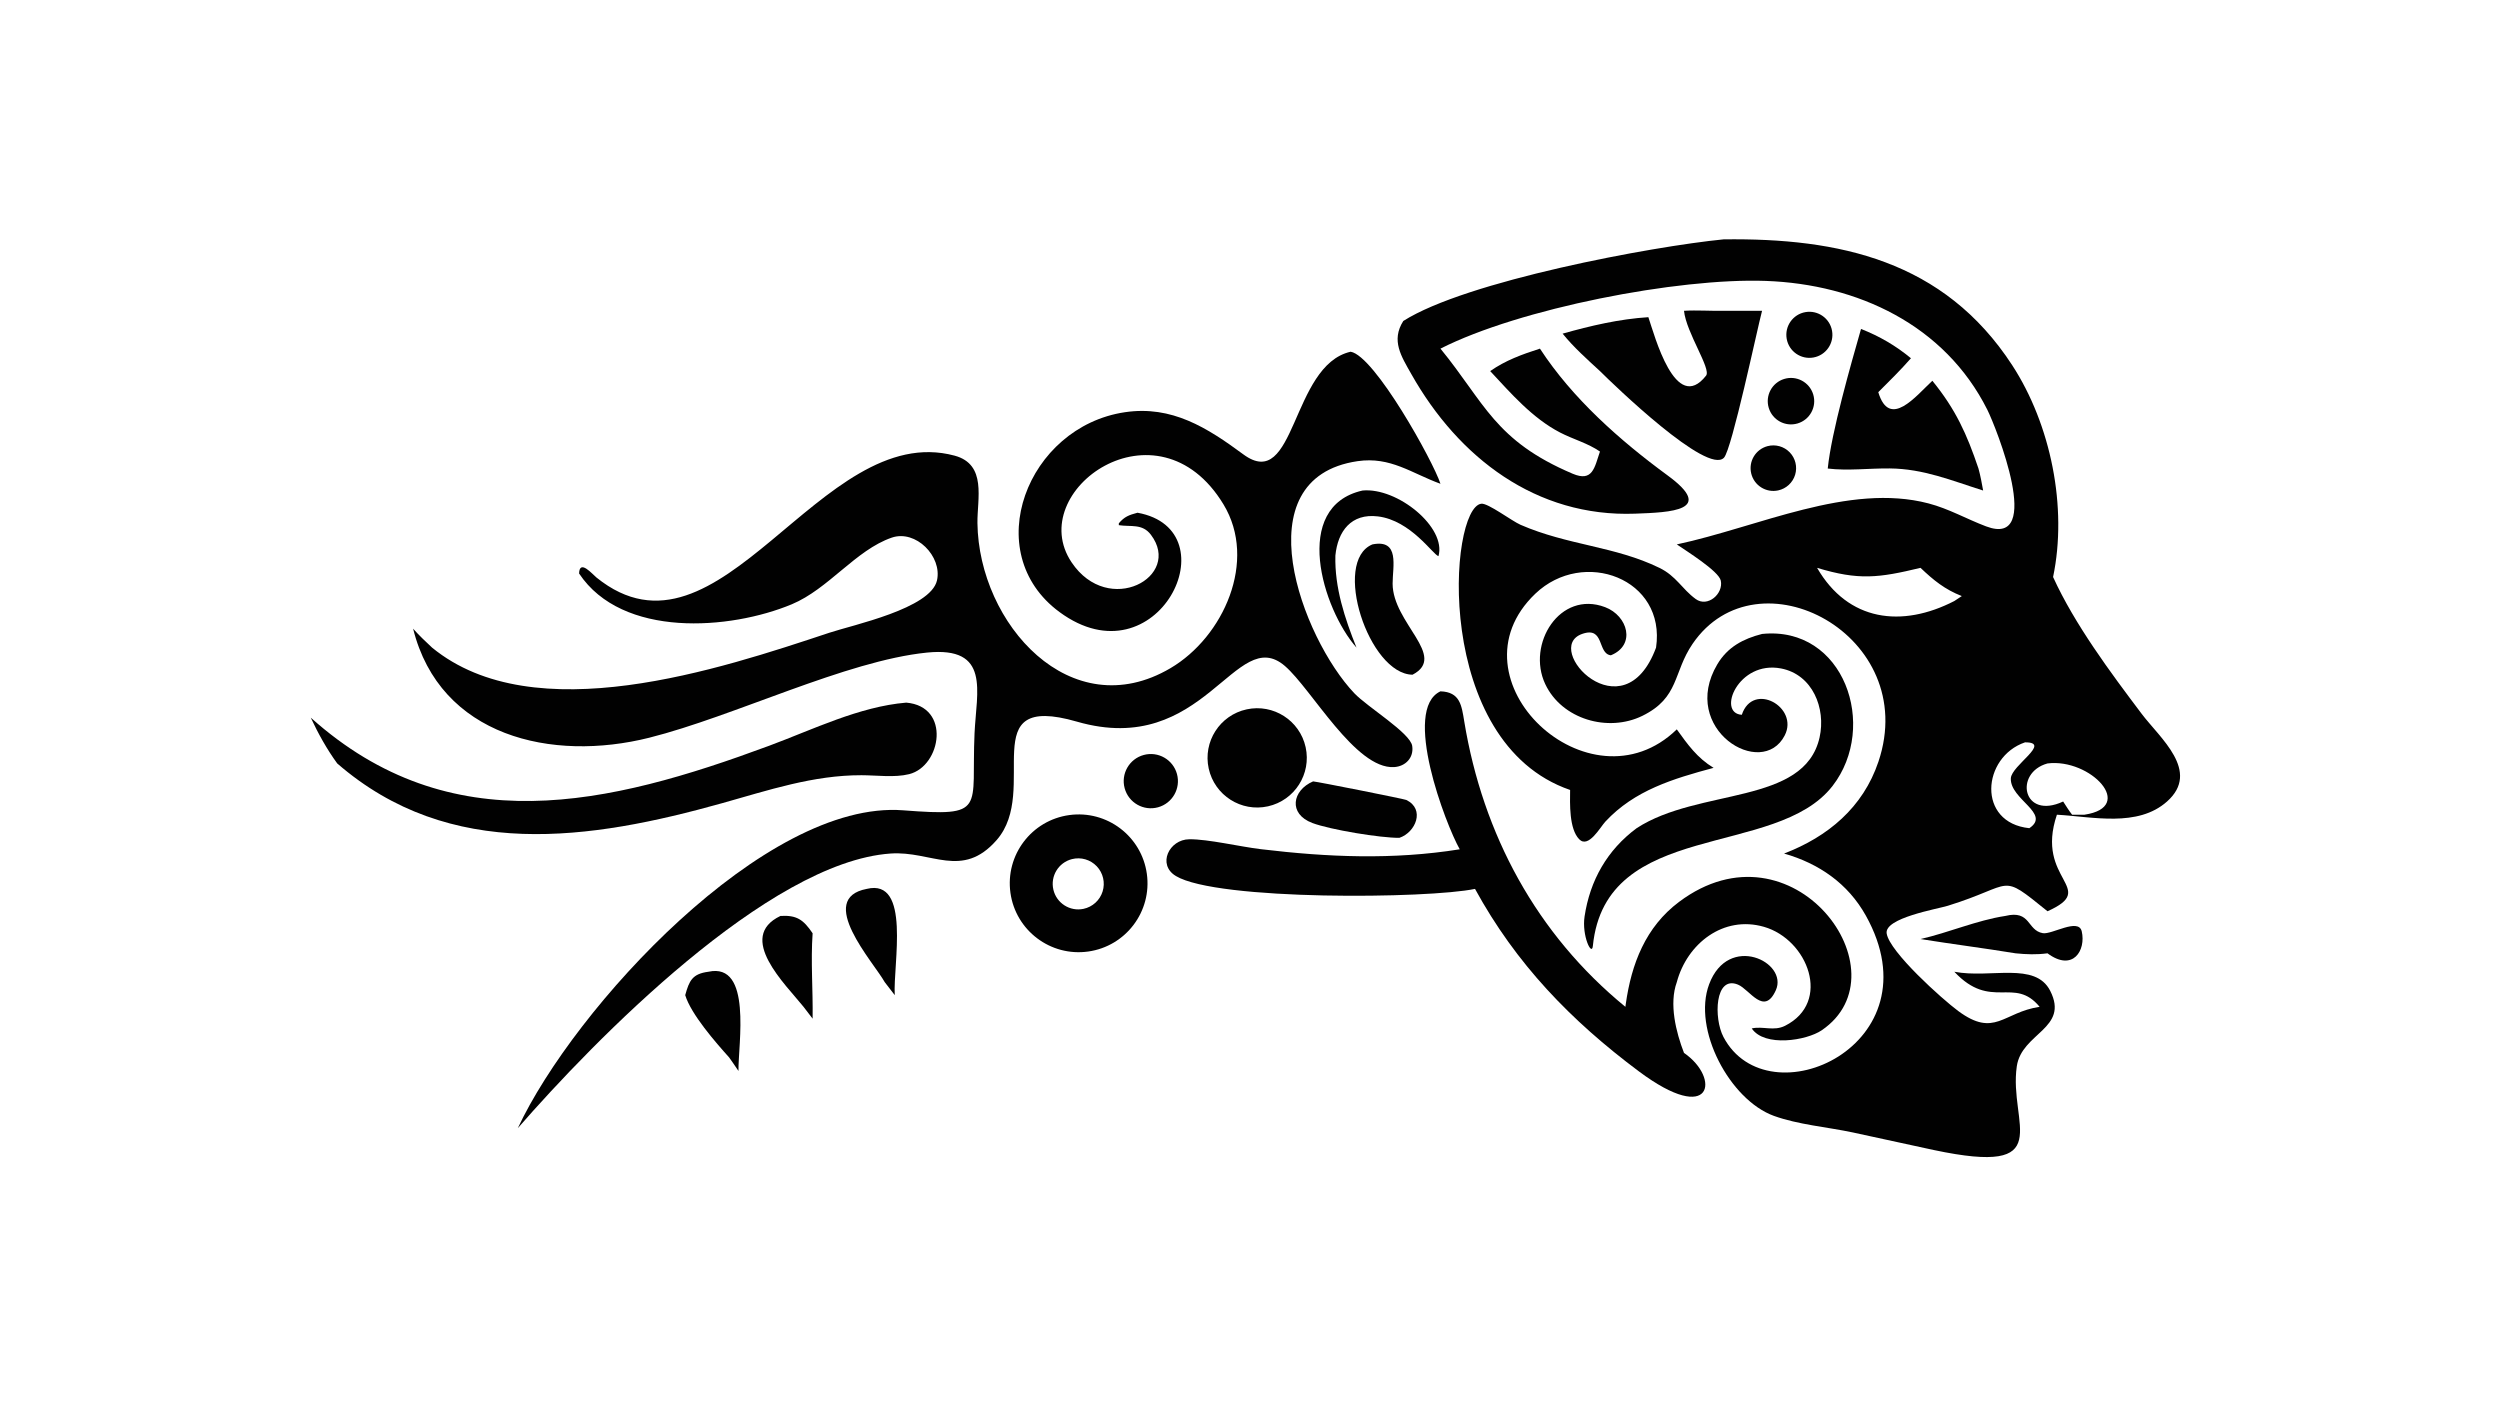 <?xml version="1.0" encoding="UTF-8"?> <svg xmlns="http://www.w3.org/2000/svg" xmlns:xlink="http://www.w3.org/1999/xlink" width="3839" height="2160" viewBox="0 0 3839 2160"><path fill="#010101" transform="matrix(4.219 0 0 4.219 6.10352e-05 0)" d="M627.338 87.119C669.324 86.586 707.495 94.719 732.366 132.894C746.449 154.512 752.572 184.668 747.266 210.017C755.086 227.198 768.122 244.713 779.495 259.793C786.167 268.641 801.094 280.722 788.754 291.716C778.044 301.257 761.591 297.245 748.656 296.533C740.508 320.583 764.117 323.19 745.235 331.672C727.411 317.281 733.695 322.023 708.958 329.672C705.068 330.875 685.827 334.105 686.694 339.748C687.727 346.475 706.917 363.672 712.735 367.977C726.037 377.821 729.059 368.428 742.37 366.457C733.096 355.183 724.696 367.969 711.321 353.692C724.541 356.222 740.783 349.911 746.226 360.647C753.208 374.421 735.848 375.896 734.063 388.081C730.994 409.035 749.433 428.23 703.835 418.576L674.335 412.171C665.102 410.213 654.466 409.35 645.636 406.144C629.67 400.346 615.92 374.679 622.083 358.227C629.086 339.536 650.957 350.142 646.363 360.398C642.076 369.97 636.866 360.148 632.573 358.375C624.112 354.881 623.707 370.619 627.285 377.421C643.475 408.199 705.379 380.347 679.115 333.255C672.601 321.575 662.048 314.294 649.355 310.664C665.286 304.558 678.077 293.928 683.692 277.248C699.207 231.16 639.66 199.755 616.049 234.345C608.913 244.799 611.29 253.907 597.78 260.544C585.33 266.661 568.46 261.841 562.414 248.967C555.582 234.422 567.748 214.74 584.218 220.989C592.5 224.131 595.517 234.774 586.315 238.51C581.313 237.946 584.115 227.781 575.818 230.743C561.147 235.981 590.892 267.724 602.757 235.718C606.485 210.575 576.292 199.405 558.815 216.091C526.226 247.204 578.564 296.316 610.309 265.465C614.262 270.99 617.751 275.879 623.697 279.476C609 283.432 594.937 287.62 584.322 299.029C582.439 301.052 578.15 308.933 574.778 305.455C571.077 301.639 571.424 292.472 571.478 287.525C521.404 270.279 527.268 184.767 539.169 183.338C541.583 183.048 550.274 189.635 553.417 191.004C570.627 198.499 587.808 198.783 603.986 206.686C610.15 209.698 612.135 214.321 617.173 218.018C621.523 221.21 627.344 216.105 626.322 211.332C625.577 207.85 613.739 200.524 610.309 198.149C639.939 191.838 672.929 175.625 701.925 183.227C709.347 185.173 715.776 188.901 722.881 191.585C744.131 199.613 726.447 155.345 723.334 149.141C707.816 118.222 676.046 103.454 642.729 102.247C610.682 101.087 553.049 112.281 524.289 126.891C540.463 146.679 544.027 160.375 572.404 172.422C579.679 175.51 580.336 170.252 582.344 164.349C577.921 161.294 572.555 159.885 567.798 157.414C557.749 152.192 549.988 143.224 542.39 135.068C548.021 131.128 553.996 128.986 560.496 126.891C572.324 145.038 589.6 160.316 606.991 173.062C624.495 185.89 608.114 186.485 595.135 186.963C559.175 188.288 530.877 166.618 513.703 136.187C510.046 129.707 506.228 123.966 510.763 116.828C533.631 102.276 601.247 89.697 627.338 87.119ZM714.043 216.955C707.891 214.557 703.743 211.181 699.017 206.68C683.771 210.353 676.548 211.277 661.366 206.68C672.688 226.212 692.243 228.584 711.321 218.757L714.043 216.955ZM754.194 296.533L758.665 296.533C777.694 293.724 760.855 275.92 745.235 277.872C732.925 281.263 736.192 298.59 750.929 291.728C751.985 293.338 752.999 295.024 754.194 296.533ZM738.62 301.438C746.628 296.12 731.555 290.987 731.886 283.297C732.089 278.578 746.934 270.149 737.051 270.193C721.366 275.551 719.455 299.457 738.62 301.438Z"></path><path fill="#010101" transform="matrix(4.219 0 0 4.219 6.10352e-05 0)" d="M491.591 128.019C500.31 129.434 521.667 167.942 524.289 176.086C513.818 172.284 506.109 166.095 494.127 167.851C451.901 174.038 473.923 232.328 492.948 252.337C497.701 257.336 513.282 266.753 514.005 271.495C514.655 275.763 511.572 278.97 507.381 279.202C493.339 279.977 477.39 250.791 467.68 242.41C449.677 226.87 438.49 276.104 391.989 262.665C354.001 251.686 378.765 287.492 362.739 305.777C350.172 320.114 339.101 309.604 324.1 310.663C279.539 313.809 216.18 378.812 188.476 410.608C208.913 366.877 278.504 291.046 328.73 294.93C359.411 297.303 353.458 294.741 354.705 266.919C355.39 251.621 360.652 235.177 337.396 237.522C307.942 240.491 267.191 260.742 236.32 268.506C200.937 277.405 160.175 268.17 150.358 228.819C152.53 231.269 154.871 233.487 157.264 235.718C194.458 266.185 262.131 243.498 301.854 230.304C310.421 227.458 338.734 221.507 341.038 211.252C342.999 202.525 333.315 192.676 324.575 195.682C311.462 200.192 301.556 214.371 288.172 219.948C265.736 229.298 226.481 232.342 210.771 208.732C210.931 203.399 215.592 208.985 217.106 210.206C262.136 246.534 298.45 152.651 347.444 165.842C359.275 169.027 355.645 181.589 355.76 190.407C356.238 227.013 389.736 264.567 426.031 243.189C445.32 231.827 457.766 204.132 445.321 183.588C421.299 143.934 372.592 178.671 390.032 204.68C403.46 224.704 430.455 209.914 418.905 194.644C415.76 190.486 411.644 191.831 407.215 191.148L407.221 190.465C409.291 188.015 410.943 187.448 414.021 186.618C448.655 192.886 421.171 248.906 385.64 222.775C356.136 201.077 373.865 155.304 409.448 150.033C426.548 147.5 439.386 155.681 452.534 165.376C471.705 179.512 469.804 132.974 491.591 128.019Z"></path><path fill="#010101" transform="matrix(4.219 0 0 4.219 6.10352e-05 0)" d="M524.289 251.626C531.429 251.867 531.982 256.716 532.947 262.58C539.716 303.703 559.274 340.021 591.597 366.457L591.737 365.444C593.791 350.811 598.943 337.398 611.143 328.255C652.507 297.252 694.065 353.88 663.059 374.991C657.528 378.756 642.238 381.208 637.582 374.319C641.694 373.399 645.614 375.426 649.714 373.357C666.786 364.744 658.047 341.952 642.039 337.34C627.247 333.078 614.046 343.459 610.309 357.479C607.427 365.366 610.024 375.709 612.927 383.226C626.243 392.371 623.467 410.098 596.464 389.919C571.724 371.431 551.78 350.816 536.865 323.532C519.937 327.105 442.975 327.9 427.973 318.838C421.102 314.688 425.527 305.533 432.885 305.467C439.743 305.405 451.349 308.172 458.932 309.081C483.293 312.003 506.979 313.014 531.308 309.122C526.147 300.039 510.212 258.177 524.289 251.626Z"></path><path fill="#010101" transform="matrix(4.219 0 0 4.219 6.10352e-05 0)" d="M329.846 255.736C346.23 257.132 342.58 278.844 330.917 281.769C325.624 283.096 319.028 282.167 313.551 282.158C295.984 282.128 279.674 287.621 262.932 292.311C214.858 305.776 163.788 313.509 122.74 277.872C118.967 272.704 115.815 266.996 113.109 261.21C163.887 306.723 221.411 293.144 279.95 271.435C295.862 265.534 312.754 257.173 329.846 255.736Z"></path><path fill="#010101" transform="matrix(4.219 0 0 4.219 6.10352e-05 0)" d="M641.341 230.741C671.209 227.685 683.748 264.373 667.025 286.027C646.455 312.663 584.352 298.022 579.755 344.327C579.369 348.215 575.691 340.572 576.738 333.581C578.705 320.433 585.003 309.353 595.693 301.438C618.334 286.683 656.764 293.144 662.282 268.379C664.643 257.784 659.716 245.499 648.241 243.299C632.623 240.304 624.81 259.623 633.97 260.163C638.024 247.923 654.829 257.403 649.604 267.645C641.304 283.913 611.126 265.328 625.045 241.811C628.777 235.504 634.464 232.496 641.341 230.741Z"></path><path fill="#010101" transform="matrix(4.219 0 0 4.219 6.10352e-05 0)" d="M389.202 296.662C402.897 294.79 415.522 304.359 417.423 318.053C419.325 331.746 409.786 344.395 396.1 346.328C382.371 348.266 369.678 338.688 367.77 324.952C365.862 311.216 375.465 298.54 389.202 296.662ZM394.362 330.797C397.656 330.104 400.317 327.683 401.319 324.468C402.321 321.254 401.506 317.749 399.19 315.306C396.873 312.863 393.416 311.865 390.154 312.696C385.255 313.944 382.253 318.881 383.398 323.807C384.543 328.732 389.414 331.838 394.362 330.797Z"></path><path fill="#010101" transform="matrix(4.219 0 0 4.219 6.10352e-05 0)" d="M627.338 113.118L641.341 113.118C639.563 119.819 630.37 163.464 627.491 166.578C621.48 173.081 587.253 139.963 582.344 135.068C577.637 130.733 572.779 126.422 568.749 121.436C578.967 118.556 589.337 116.118 599.961 115.444C602.203 121.996 609.826 150.941 620.967 136.717C622.897 134.251 613.754 121.119 612.927 113.118C617.658 112.83 622.57 113.224 627.338 113.118Z"></path><path fill="#010101" transform="matrix(4.219 0 0 4.219 6.10352e-05 0)" d="M677.36 119.729C684.058 122.367 689.993 125.8 695.532 130.396C691.749 134.696 687.702 138.707 683.643 142.742C687.743 156.366 697.377 144.087 703.325 138.588C711.811 149.013 715.853 157.921 720.109 170.537C720.841 173.173 721.315 175.847 721.809 178.535C710.213 174.89 700.166 170.619 687.785 170.496C680.307 170.421 672.682 171.418 665.248 170.537C666.581 157.288 673.692 132.591 677.36 119.729Z"></path><path fill="#010101" transform="matrix(4.219 0 0 4.219 6.10352e-05 0)" d="M453.762 258.184C463.489 256.082 473.083 262.245 475.219 271.967C477.355 281.689 471.227 291.308 461.515 293.478C451.754 295.659 442.08 289.492 439.934 279.722C437.788 269.952 443.986 260.297 453.762 258.184Z"></path><path fill="#010101" transform="matrix(4.219 0 0 4.219 6.10352e-05 0)" d="M499.513 198.149C509.59 196.143 506.872 206.16 506.874 212.415C506.876 226.8 526.991 238.863 514.125 245.578C498.186 245.343 484.734 204.265 499.513 198.149Z"></path><path fill="#010101" transform="matrix(4.219 0 0 4.219 6.10352e-05 0)" d="M477.928 284.405C479.452 284.501 511.138 290.803 511.877 291.167C518.792 294.572 515.254 302.95 509.357 304.945C502.604 305.039 484.127 301.992 477.67 299.553C468.773 296.192 470.35 287.668 477.928 284.405Z"></path><path fill="#010101" transform="matrix(4.219 0 0 4.219 6.10352e-05 0)" d="M495.937 178.535C508.666 177.352 526.552 191.974 523.564 202.426C521.602 201.947 513.527 189.408 501.504 187.955C491.834 186.786 486.908 193.298 486.043 202.212C485.738 213.873 489.457 225.031 493.726 235.718C481.322 221.631 469.96 184.396 495.937 178.535Z"></path><path fill="#010101" transform="matrix(4.219 0 0 4.219 6.10352e-05 0)" d="M729.875 333.378C739.216 331.088 737.711 338.633 743.53 339.648C746.843 340.225 756.517 334 757.69 338.97C759.303 345.808 754.527 353.881 745.235 346.981C741.246 347.511 737.601 347.383 733.622 346.981C722.123 345.104 710.532 343.634 699.017 341.787C709.32 339.436 719.502 334.958 729.875 333.378Z"></path><path fill="#010101" transform="matrix(4.219 0 0 4.219 6.10352e-05 0)" d="M315.473 323.532C331.677 319.584 325.009 351.031 325.665 362.204L322.022 357.479C317.938 350.185 296.825 327.088 315.473 323.532Z"></path><path fill="#010101" transform="matrix(4.219 0 0 4.219 6.10352e-05 0)" d="M284.064 333.378C289.944 333.04 292.391 334.667 295.77 339.692C295.055 349.964 295.929 360.446 295.77 370.767L292.471 366.457C285.992 358.342 267.813 341.15 284.064 333.378Z"></path><path fill="#010101" transform="matrix(4.219 0 0 4.219 6.10352e-05 0)" d="M257.838 353.692C273.851 350.187 268.673 379.962 268.779 389.802C267.694 388.135 266.528 386.515 265.39 384.883C260.418 379.349 251.494 369.124 249.399 362.204C250.862 356.929 251.999 354.443 257.838 353.692Z"></path><path fill="#010101" transform="matrix(4.219 0 0 4.219 6.10352e-05 0)" d="M416.289 274.789C421.545 273.366 426.959 276.47 428.388 281.725C429.818 286.98 426.722 292.399 421.471 293.836C416.209 295.276 410.778 292.172 409.346 286.907C407.914 281.642 411.024 276.214 416.289 274.789Z"></path><path fill="#010101" transform="matrix(4.219 0 0 4.219 6.10352e-05 0)" d="M649.368 137.937C653.851 136.548 658.607 139.078 659.963 143.571C661.319 148.065 658.756 152.804 654.254 154.128C649.797 155.439 645.118 152.907 643.775 148.458C642.433 144.01 644.93 139.311 649.368 137.937Z"></path><path fill="#010101" transform="matrix(4.219 0 0 4.219 6.10352e-05 0)" d="M657.142 113.6C661.691 112.819 666.016 115.861 666.818 120.408C667.62 124.954 664.597 129.294 660.055 130.116C655.485 130.944 651.113 127.897 650.306 123.322C649.499 118.747 652.565 114.387 657.142 113.6Z"></path><path fill="#010101" transform="matrix(4.219 0 0 4.219 6.10352e-05 0)" d="M643.315 162.39C646.222 161.615 649.32 162.476 651.41 164.641C653.5 166.805 654.252 169.932 653.376 172.811C652.5 175.689 650.132 177.866 647.191 178.499C642.795 179.444 638.448 176.709 637.396 172.336C636.344 167.964 638.971 163.55 643.315 162.39Z"></path></svg> 